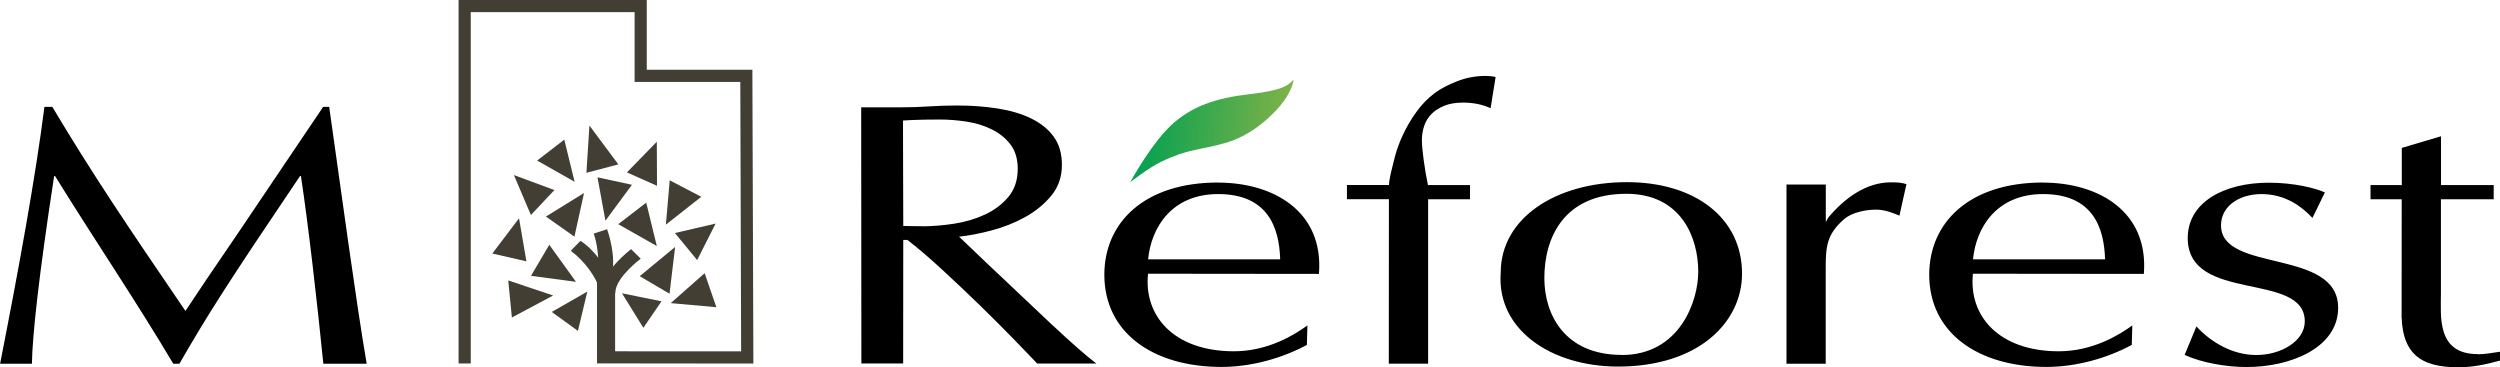 <svg width="422" height="62" viewBox="0 0 422 62" fill="none" xmlns="http://www.w3.org/2000/svg">
<g clip-path="url(#clip0_608_4881)">
<path d="M190.78 30.762C190.78 30.762 194.608 23.648 198.358 20.544C201.43 17.978 205.088 16.564 210.954 15.888C216.85 15.212 217.452 14.321 218.347 13.46C218.224 14.797 217.097 16.841 215.445 18.593C214.072 20.037 211.108 22.91 206.817 24.14C202.511 25.369 200.643 25.061 195.951 27.335C193.805 28.38 190.78 30.762 190.78 30.762Z" fill="url(#paint0_linear_608_4881)"/>
<path d="M205.629 30.808C193.141 30.808 186.427 37.569 186.412 46.358C186.412 56.161 194.608 61.923 206.169 61.939C211.309 61.939 216.495 60.433 220.601 58.22L220.693 54.932C218.44 56.576 213.979 59.296 208.283 59.296C198.127 59.296 193.033 53.288 193.79 46.204L222.638 46.235C223.487 35.679 214.951 30.823 205.629 30.823V30.808ZM193.805 43.761C194.314 38.445 197.757 32.759 205.629 32.759C213.917 32.759 215.939 38.276 216.094 43.776H193.805V43.761ZM418.234 59.772C411.272 59.772 412.029 53.38 412.029 49.523V33.635H420.935V31.238H412.044V23.002L405.423 24.969V31.238H400.144V33.635H405.407L405.392 52.059C405.145 59.757 408.571 61.985 414.962 62C417.385 62 419.731 61.493 422 60.863V59.373C420.75 59.542 419.484 59.803 418.234 59.803V59.772ZM308.628 36.708L308.196 37.461V31.146H301.559V61.401H308.18V45.021C308.196 41.595 308.381 39.505 311.314 36.97C312.564 35.894 314.833 35.387 316.685 35.387C318.105 35.387 319.572 35.94 320.621 36.401L321.81 31.085C321.053 30.839 320.39 30.777 319.186 30.777C315.018 30.777 311.391 33.42 308.628 36.708ZM344.87 30.808C332.383 30.808 325.669 37.569 325.653 46.358C325.653 56.161 333.849 61.923 345.41 61.939C350.55 61.939 355.736 60.433 359.842 58.22L359.935 54.932C357.681 56.576 353.22 59.296 347.525 59.296C337.368 59.296 332.275 53.288 333.031 46.204L361.88 46.235C362.729 35.679 354.193 30.823 344.87 30.823V30.808ZM333.047 43.761C333.556 38.445 336.998 32.759 344.87 32.759C353.159 32.759 355.181 38.276 355.335 43.776H333.047V43.761ZM274.624 30.747C262.554 30.747 253.339 36.862 253.323 45.974C252.567 55.577 261.767 61.862 273.096 61.877C286.926 61.877 294.057 54.225 294.057 46.204C294.057 36.77 286.108 30.747 274.624 30.747ZM273.76 59.91C264.205 59.91 260.686 53.196 260.686 46.942C260.686 40.227 263.881 32.713 274.532 32.713C283.839 32.713 286.679 40.181 286.664 45.882C286.664 50.814 283.546 59.926 273.744 59.926L273.76 59.91ZM374.907 38.03C374.907 34.619 378.349 32.483 382.532 32.79C385.65 33.005 388.243 34.526 390.342 36.785L392.441 32.483C390.944 31.791 387.332 30.839 382.98 30.839C375.432 30.839 369.289 34.127 369.289 40.181C369.289 51.26 389.061 45.713 389.046 54.256C389.046 57.621 384.955 59.941 380.85 59.926C376.898 59.926 373.255 57.821 370.755 55.101L368.764 59.91C371.697 61.247 375.802 61.954 379.244 61.954C386.622 61.954 394.664 58.727 394.68 51.966C394.68 41.84 374.892 46.127 374.907 38.03ZM245.992 13.706C244.433 14.305 243.152 14.982 242.148 15.734C241.022 16.579 240.003 17.624 239.108 18.869C238.197 20.114 237.425 21.435 236.777 22.833C236.129 24.232 235.635 25.645 235.295 27.09C234.971 28.472 234.508 30.009 234.462 31.223H227.361V33.62H234.446L234.431 61.386H241.068V45.006V37.461V33.635H248.137V31.238H241.037C240.759 29.932 240.497 28.349 240.312 26.967C240.111 25.522 240.018 24.431 240.018 23.663C240.018 22.818 240.142 22.019 240.404 21.251C240.651 20.482 241.068 19.822 241.624 19.253C242.179 18.685 242.905 18.224 243.784 17.855C244.664 17.501 245.714 17.317 246.964 17.317C248.708 17.317 250.267 17.64 251.61 18.27L252.459 12.999C251.95 12.876 251.394 12.815 250.761 12.815C249.125 12.815 247.535 13.107 245.976 13.706H245.992ZM177.799 55.024C176.332 53.657 174.804 52.212 173.23 50.706C171.656 49.201 170.127 47.772 168.661 46.389C167.195 45.021 165.867 43.761 164.679 42.609C163.49 41.472 162.564 40.581 161.885 39.95C163.521 39.782 165.342 39.428 167.349 38.906C169.356 38.383 171.223 37.63 172.983 36.678C174.727 35.725 176.209 34.526 177.428 33.067C178.648 31.607 179.25 29.855 179.25 27.827C179.25 25.922 178.787 24.339 177.86 23.064C176.934 21.788 175.653 20.774 174.048 19.991C172.443 19.207 170.56 18.654 168.414 18.316C166.269 17.978 164.015 17.809 161.638 17.809C160.002 17.809 158.397 17.855 156.822 17.962C155.263 18.07 153.658 18.116 152.053 18.116H145.369L145.4 61.355H152.454L152.469 40.504H153.18C154.985 41.902 156.977 43.608 159.138 45.605C161.314 47.618 163.444 49.631 165.528 51.659C167.611 53.687 169.51 55.593 171.239 57.375C172.952 59.157 174.249 60.479 175.082 61.37H185.069C184.282 60.771 183.232 59.91 181.935 58.773C180.639 57.636 179.25 56.376 177.783 54.993L177.799 55.024ZM155.634 38.184C154.63 38.184 153.396 38.168 152.469 38.137V37.446L152.423 20.344C152.855 20.313 153.288 20.298 153.766 20.267C155.063 20.206 156.699 20.175 158.674 20.175C160.141 20.175 161.638 20.298 163.166 20.528C164.694 20.759 166.099 21.189 167.395 21.834C168.692 22.465 169.757 23.325 170.575 24.401C171.393 25.476 171.794 26.844 171.794 28.488C171.794 30.393 171.27 31.96 170.235 33.22C169.186 34.465 167.874 35.464 166.299 36.201C164.725 36.939 162.981 37.461 161.098 37.753C159.215 38.045 157.393 38.199 155.634 38.199V38.184Z" fill="black"/>
<path d="M103.833 46.266H100.777V60.064H103.833V46.266Z" fill="#433E33"/>
<path d="M100.73 45.943C101.394 43.884 100.561 40.288 100.221 39.428L102.475 38.69C102.567 38.921 104.203 43.5 103.154 46.773L100.73 45.928V45.943Z" fill="#433E33"/>
<path d="M101.224 48.678C100.422 46.665 98.863 44.222 96.362 42.347C96.331 42.317 97.983 40.657 97.983 40.657C98.631 41.057 101.734 43.177 103.2 47.91L103.262 48.109L101.302 48.878L101.224 48.678Z" fill="#433E33"/>
<path d="M101.549 49.001C101.857 45.605 106.349 42.194 106.534 42.056L108.155 43.669C108.155 43.669 104.095 46.665 103.864 49.262V49.493L101.518 49.216V49.001H101.549Z" fill="#433E33"/>
<path d="M127.171 61.37L100.777 61.339V59.296L125.103 59.311L124.964 13.829H107.121V2.044H79.461V61.355H77.408V0H109.174V11.77H127.001L127.171 61.37Z" fill="#433E33"/>
<path d="M99.496 21.189L104.373 27.75L98.986 29.164L99.496 21.189Z" fill="#433E33"/>
<path d="M102.197 37.246L106.673 31.192L100.854 29.932L102.197 37.246Z" fill="#433E33"/>
<path d="M98.585 32.575L92.148 36.555L96.964 39.951L98.585 32.575Z" fill="#433E33"/>
<path d="M97.227 47.572L92.72 41.318L89.633 46.557L97.227 47.572Z" fill="#433E33"/>
<path d="M86.746 29.548L89.617 36.293L93.584 32.083L86.746 29.548Z" fill="#433E33"/>
<path d="M96.995 30.685L95.251 23.571L90.667 27.105L96.995 30.685Z" fill="#433E33"/>
<path d="M110.871 41.533L109.081 34.204L104.358 37.845L110.871 41.533Z" fill="#433E33"/>
<path d="M104.991 49.508L108.602 55.331L111.659 50.86L104.991 49.508Z" fill="#433E33"/>
<path d="M87.611 36.847L83.103 42.793L88.861 44.115L87.611 36.847Z" fill="#433E33"/>
<path d="M99.141 49.216L93.136 52.658L97.551 55.854L99.141 49.216Z" fill="#433E33"/>
<path d="M112.4 37.922L118.373 33.22L113.048 30.439L112.4 37.922Z" fill="#433E33"/>
<path d="M113.218 51.167L120.92 51.858L118.944 46.112L113.218 51.167Z" fill="#433E33"/>
<path d="M93.368 49.877L85.789 47.341L86.407 53.595L93.368 49.877Z" fill="#433E33"/>
<path d="M113.958 41.687L107.985 46.619L113.017 49.584L113.958 41.687Z" fill="#433E33"/>
<path d="M120.796 37.738L113.928 39.336L117.678 43.899L120.796 37.738Z" fill="#433E33"/>
<path d="M110.871 23.924L110.902 31.361L105.824 29.102L110.871 23.924Z" fill="#433E33"/>
<path d="M55.567 18.039H54.548L40.301 39.167C36.535 44.668 32.939 49.984 31.303 52.489C21.285 37.799 15.713 29.548 8.829 18.039H7.501C5.958 30.086 3.18 45.313 0.015 61.401H5.387C5.464 56.699 6.514 46.819 9.138 29.717H9.292C16.207 40.872 23.029 50.921 29.25 61.401H30.284C34.976 53.242 38.326 47.956 50.643 29.717H50.797C52.032 37.815 53.56 51.198 54.579 61.401H61.895C60.043 50.507 57.805 33.758 55.567 18.039Z" fill="black"/>
</g>
<defs>
<linearGradient id="paint0_linear_608_4881" x1="191.446" y1="20.592" x2="217.224" y2="22.935" gradientUnits="userSpaceOnUse">
<stop stop-color="#00A052"/>
<stop offset="1" stop-color="#7EB248"/>
</linearGradient>
<clipPath id="clip0_608_4881">
<rect width="422" height="62" fill="white"/>
</clipPath>
</defs>
</svg>
